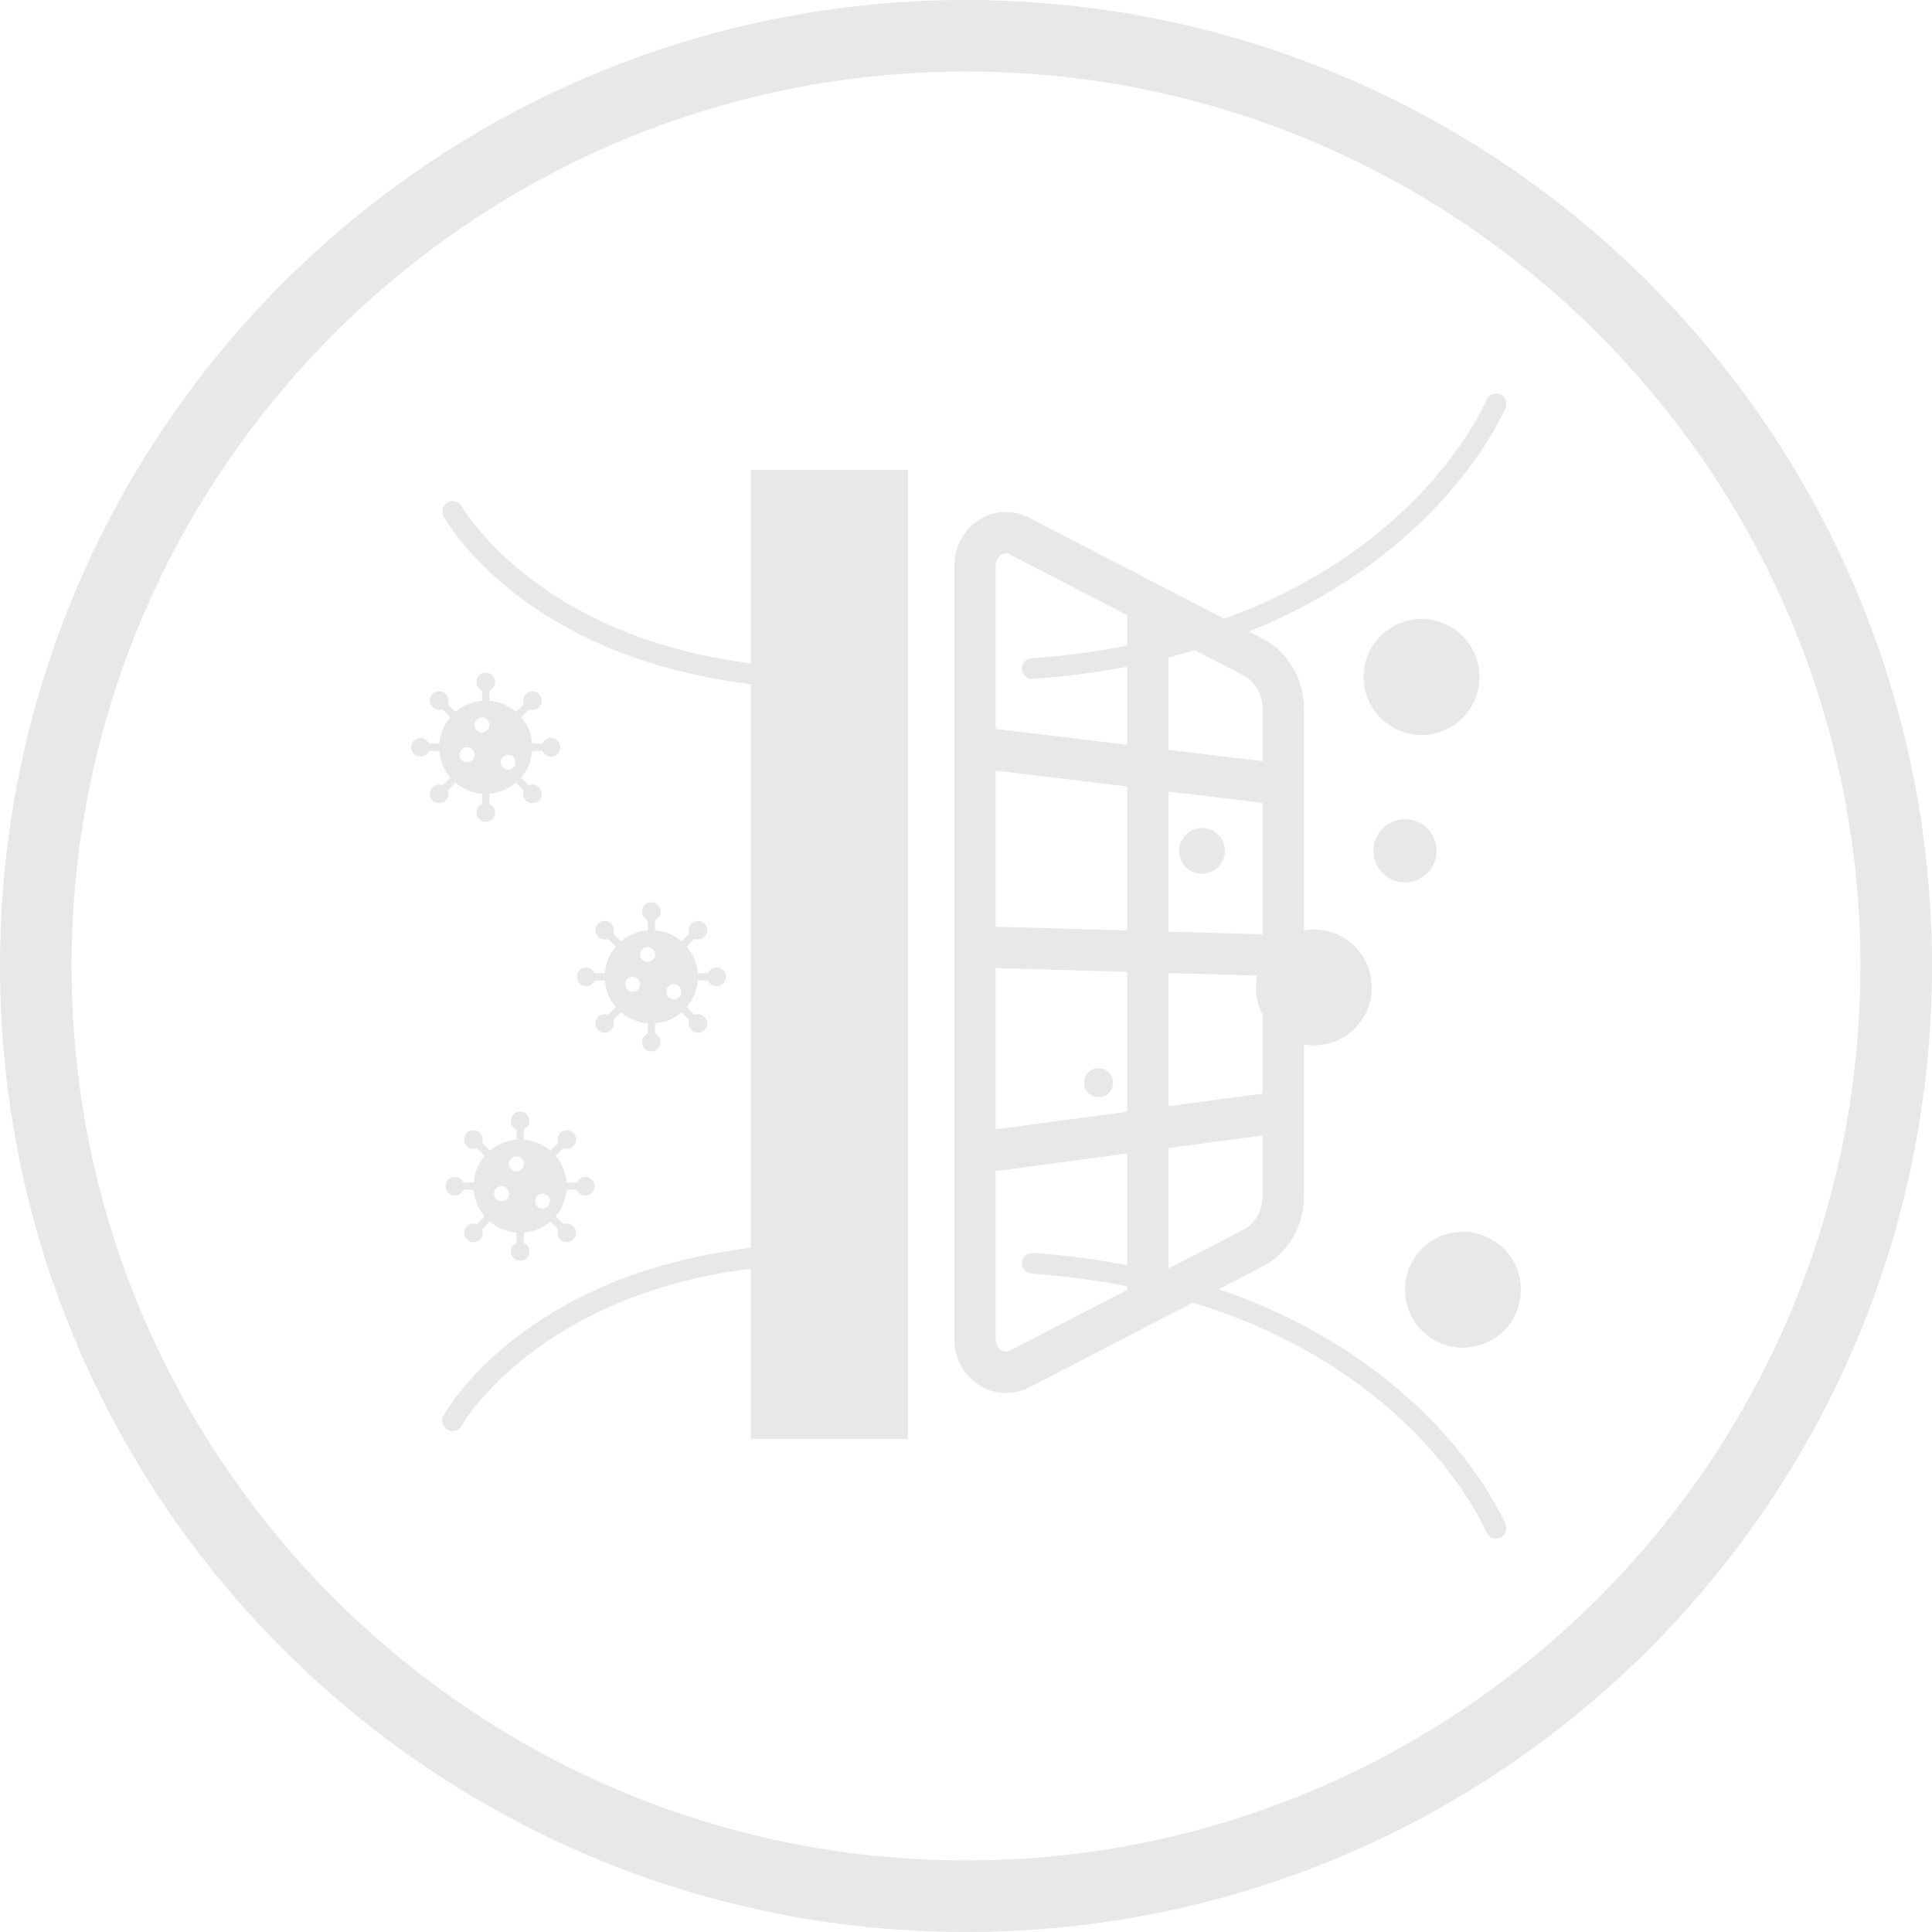 <svg width="27" height="27" viewBox="0 0 27 27" fill="none" xmlns="http://www.w3.org/2000/svg">
<path d="M13.5 1C20.392 1 26 6.608 26 13.5C26 20.392 20.392 26 13.5 26C6.608 26 1 20.392 1 13.5C1 6.608 6.608 1 13.5 1ZM13.5 0C6.044 0 0 6.044 0 13.5C0 20.956 6.044 27 13.5 27C20.956 27 27 20.956 27 13.5C27 6.044 20.956 0 13.5 0Z" fill="#E8E8E8"/>
<path d="M17.644 8.925L14.38 7.234C14.162 7.121 13.906 7.129 13.696 7.257C13.471 7.393 13.337 7.639 13.337 7.911V18.712C13.337 18.985 13.472 19.229 13.696 19.365C13.809 19.434 13.934 19.468 14.06 19.468C14.169 19.468 14.281 19.442 14.382 19.39L17.645 17.699C18.002 17.512 18.224 17.137 18.224 16.716V9.907C18.224 9.488 18.002 9.111 17.645 8.924L17.644 8.925ZM17.644 13.057L16.33 13.02V11.062L17.644 11.22V13.057ZM15.752 13.003L13.914 12.951V10.77L15.752 10.991V13.003ZM15.752 13.582V15.537L13.914 15.783V13.529L15.752 13.582ZM16.33 13.599L17.644 13.636V15.283L16.33 15.459V13.599ZM17.644 9.907V10.638L16.33 10.479V8.896L17.377 9.438C17.539 9.523 17.644 9.707 17.644 9.907ZM13.995 7.751C14.015 7.738 14.037 7.733 14.058 7.733C14.075 7.733 14.095 7.737 14.113 7.748L15.752 8.597V10.409L13.914 10.187V7.911C13.914 7.842 13.945 7.783 13.995 7.751ZM14.113 18.877C14.072 18.895 14.032 18.894 13.995 18.872C13.945 18.841 13.914 18.781 13.914 18.712V16.367L15.752 16.12V18.027L14.113 18.875V18.877ZM17.377 17.186L16.33 17.728V16.044L17.644 15.868V16.718C17.644 16.917 17.538 17.102 17.377 17.187V17.186Z" fill="#E8E8E8"/>
<path d="M12.69 6.567H10.491V20.108H12.69V6.567Z" fill="#E8E8E8"/>
<path d="M10.492 9.559C10.492 9.559 10.481 9.559 10.475 9.559C7.304 9.166 6.243 7.296 6.199 7.216C6.161 7.147 6.187 7.059 6.256 7.02C6.326 6.981 6.413 7.006 6.453 7.076C6.464 7.094 7.495 8.898 10.511 9.273C10.59 9.282 10.646 9.355 10.637 9.435C10.627 9.508 10.565 9.562 10.494 9.562L10.492 9.559Z" fill="#E8E8E8"/>
<path d="M14.426 9.489C14.35 9.489 14.288 9.43 14.282 9.354C14.276 9.274 14.336 9.205 14.417 9.2C19.421 8.837 20.762 5.62 20.774 5.588C20.804 5.514 20.892 5.481 20.961 5.507C21.037 5.537 21.072 5.621 21.042 5.695C21.028 5.729 19.62 9.113 14.437 9.488C14.433 9.488 14.43 9.488 14.426 9.488V9.489Z" fill="#E8E8E8"/>
<path d="M6.325 19.998C6.302 19.998 6.278 19.992 6.255 19.98C6.185 19.941 6.16 19.853 6.198 19.783C6.242 19.704 7.303 17.833 10.474 17.44C10.556 17.423 10.625 17.485 10.636 17.565C10.646 17.645 10.59 17.717 10.51 17.727C7.494 18.102 6.462 19.905 6.452 19.924C6.425 19.971 6.376 19.999 6.325 19.999V19.998Z" fill="#E8E8E8"/>
<path d="M20.907 21.503C20.85 21.503 20.796 21.468 20.772 21.412C20.759 21.379 19.408 18.159 14.416 17.799C14.336 17.793 14.276 17.723 14.281 17.644C14.288 17.564 14.357 17.51 14.436 17.509C19.618 17.885 21.028 21.269 21.041 21.304C21.071 21.378 21.034 21.462 20.961 21.492C20.944 21.499 20.925 21.503 20.907 21.503Z" fill="#E8E8E8"/>
<path d="M19.866 10.271C20.314 10.271 20.676 9.908 20.676 9.461C20.676 9.013 20.314 8.651 19.866 8.651C19.419 8.651 19.056 9.013 19.056 9.461C19.056 9.908 19.419 10.271 19.866 10.271Z" fill="#E8E8E8"/>
<path d="M20.445 18.834C20.892 18.834 21.255 18.472 21.255 18.024C21.255 17.577 20.892 17.214 20.445 17.214C19.997 17.214 19.635 17.577 19.635 18.024C19.635 18.472 19.997 18.834 20.445 18.834Z" fill="#E8E8E8"/>
<path d="M18.361 14.609C18.808 14.609 19.171 14.247 19.171 13.799C19.171 13.352 18.808 12.989 18.361 12.989C17.914 12.989 17.551 13.352 17.551 13.799C17.551 14.247 17.914 14.609 18.361 14.609Z" fill="#E8E8E8"/>
<path d="M19.635 12.332C19.879 12.332 20.076 12.134 20.076 11.891C20.076 11.647 19.879 11.449 19.635 11.449C19.391 11.449 19.194 11.647 19.194 11.891C19.194 12.134 19.391 12.332 19.635 12.332Z" fill="#E8E8E8"/>
<path d="M16.799 12.21C16.975 12.21 17.118 12.067 17.118 11.891C17.118 11.714 16.975 11.571 16.799 11.571C16.622 11.571 16.479 11.714 16.479 11.891C16.479 12.067 16.622 12.21 16.799 12.21Z" fill="#E8E8E8"/>
<path d="M15.352 15.334C15.465 15.334 15.556 15.243 15.556 15.131C15.556 15.018 15.465 14.928 15.352 14.928C15.24 14.928 15.149 15.018 15.149 15.131C15.149 15.243 15.24 15.334 15.352 15.334Z" fill="#E8E8E8"/>
<path fill-rule="evenodd" clip-rule="evenodd" d="M9.103 12.609C9.174 12.609 9.233 12.668 9.233 12.739C9.233 12.793 9.201 12.839 9.154 12.859V13.002C9.295 13.013 9.423 13.069 9.525 13.156L9.633 13.048C9.627 13.033 9.624 13.018 9.624 13C9.624 12.928 9.682 12.87 9.754 12.87C9.826 12.87 9.884 12.928 9.884 13C9.884 13.072 9.826 13.13 9.754 13.13C9.738 13.13 9.721 13.127 9.706 13.121L9.598 13.229C9.685 13.33 9.74 13.459 9.752 13.6H9.895C9.915 13.554 9.961 13.521 10.015 13.521C10.086 13.521 10.145 13.58 10.145 13.651C10.145 13.723 10.086 13.782 10.015 13.782C9.961 13.782 9.915 13.75 9.895 13.703H9.752C9.741 13.844 9.685 13.972 9.598 14.074L9.706 14.182C9.721 14.176 9.736 14.173 9.754 14.173C9.826 14.173 9.884 14.231 9.884 14.303C9.884 14.375 9.826 14.433 9.754 14.433C9.682 14.433 9.624 14.375 9.624 14.303C9.624 14.287 9.627 14.27 9.633 14.255L9.525 14.147C9.424 14.234 9.295 14.289 9.154 14.301V14.444C9.2 14.464 9.233 14.51 9.233 14.564C9.233 14.635 9.174 14.694 9.103 14.694C9.031 14.694 8.972 14.635 8.972 14.564C8.972 14.51 9.004 14.464 9.051 14.444V14.301C8.91 14.29 8.782 14.234 8.68 14.147L8.572 14.255C8.578 14.27 8.581 14.285 8.581 14.303C8.581 14.375 8.523 14.433 8.451 14.433C8.379 14.433 8.321 14.375 8.321 14.303C8.321 14.231 8.379 14.173 8.451 14.173C8.467 14.173 8.484 14.176 8.499 14.182L8.607 14.074C8.52 13.973 8.465 13.844 8.453 13.703H8.31C8.29 13.749 8.244 13.782 8.19 13.782C8.119 13.782 8.06 13.723 8.06 13.651C8.06 13.58 8.119 13.521 8.19 13.521C8.244 13.521 8.29 13.553 8.31 13.6H8.453C8.464 13.459 8.52 13.331 8.607 13.229L8.499 13.121C8.484 13.127 8.469 13.13 8.451 13.13C8.379 13.13 8.321 13.072 8.321 13C8.321 12.928 8.379 12.87 8.451 12.87C8.523 12.87 8.581 12.928 8.581 13C8.581 13.016 8.578 13.033 8.572 13.048L8.68 13.156C8.781 13.069 8.91 13.014 9.051 13.002V12.859C9.005 12.839 8.972 12.793 8.972 12.739C8.972 12.668 9.031 12.609 9.103 12.609ZM9.051 13.444C9.108 13.444 9.155 13.397 9.155 13.339C9.155 13.282 9.108 13.235 9.051 13.235C8.993 13.235 8.946 13.282 8.946 13.339C8.946 13.397 8.993 13.444 9.051 13.444ZM8.946 13.756C8.946 13.813 8.899 13.86 8.842 13.86C8.784 13.86 8.737 13.813 8.737 13.756C8.737 13.698 8.784 13.651 8.842 13.651C8.899 13.651 8.946 13.698 8.946 13.756ZM9.416 13.965C9.473 13.965 9.52 13.918 9.52 13.86C9.52 13.803 9.473 13.756 9.416 13.756C9.358 13.756 9.311 13.803 9.311 13.86C9.311 13.918 9.358 13.965 9.416 13.965Z" fill="#E8E8E8"/>
<path fill-rule="evenodd" clip-rule="evenodd" d="M6.789 9.401C6.86 9.401 6.919 9.459 6.919 9.531C6.919 9.585 6.887 9.631 6.84 9.651V9.794C6.981 9.805 7.109 9.861 7.211 9.948L7.319 9.84C7.313 9.824 7.31 9.809 7.31 9.792C7.31 9.72 7.369 9.661 7.44 9.661C7.512 9.661 7.571 9.72 7.571 9.792C7.571 9.863 7.512 9.922 7.44 9.922C7.424 9.922 7.407 9.918 7.392 9.913L7.284 10.021C7.371 10.121 7.426 10.251 7.438 10.392H7.581C7.601 10.346 7.647 10.313 7.701 10.313C7.772 10.313 7.831 10.371 7.831 10.443C7.831 10.515 7.772 10.573 7.701 10.573C7.647 10.573 7.601 10.542 7.581 10.495H7.438C7.427 10.636 7.371 10.764 7.284 10.866L7.392 10.974C7.407 10.968 7.423 10.964 7.44 10.964C7.512 10.964 7.571 11.023 7.571 11.095C7.571 11.166 7.512 11.225 7.44 11.225C7.369 11.225 7.31 11.166 7.31 11.095C7.31 11.078 7.313 11.062 7.319 11.046L7.211 10.938C7.11 11.025 6.981 11.081 6.84 11.092V11.236C6.886 11.255 6.919 11.301 6.919 11.355C6.919 11.427 6.86 11.486 6.789 11.486C6.717 11.486 6.658 11.427 6.658 11.355C6.658 11.301 6.69 11.255 6.737 11.236V11.092C6.596 11.082 6.468 11.025 6.366 10.938L6.258 11.046C6.264 11.062 6.268 11.077 6.268 11.095C6.268 11.166 6.209 11.225 6.137 11.225C6.066 11.225 6.007 11.166 6.007 11.095C6.007 11.023 6.066 10.964 6.137 10.964C6.154 10.964 6.17 10.968 6.185 10.974L6.293 10.866C6.206 10.765 6.151 10.636 6.14 10.495H5.996C5.976 10.541 5.931 10.573 5.877 10.573C5.805 10.573 5.746 10.515 5.746 10.443C5.746 10.371 5.805 10.313 5.877 10.313C5.931 10.313 5.976 10.345 5.996 10.392H6.14C6.15 10.251 6.206 10.123 6.293 10.021L6.185 9.913C6.17 9.918 6.155 9.922 6.137 9.922C6.066 9.922 6.007 9.863 6.007 9.792C6.007 9.72 6.066 9.661 6.137 9.661C6.209 9.661 6.268 9.72 6.268 9.792C6.268 9.808 6.264 9.824 6.258 9.84L6.366 9.948C6.467 9.861 6.596 9.806 6.737 9.794V9.651C6.691 9.631 6.658 9.585 6.658 9.531C6.658 9.459 6.717 9.401 6.789 9.401ZM6.736 10.235C6.793 10.235 6.84 10.188 6.84 10.131C6.84 10.073 6.793 10.026 6.736 10.026C6.678 10.026 6.631 10.073 6.631 10.131C6.631 10.188 6.678 10.235 6.736 10.235ZM6.631 10.548C6.631 10.605 6.584 10.652 6.527 10.652C6.469 10.652 6.422 10.605 6.422 10.548C6.422 10.49 6.469 10.443 6.527 10.443C6.584 10.443 6.631 10.49 6.631 10.548ZM7.101 10.757C7.159 10.757 7.205 10.71 7.205 10.652C7.205 10.595 7.159 10.548 7.101 10.548C7.043 10.548 6.997 10.595 6.997 10.652C6.997 10.71 7.043 10.757 7.101 10.757Z" fill="#E8E8E8"/>
<path fill-rule="evenodd" clip-rule="evenodd" d="M7.269 15.534C7.34 15.534 7.399 15.593 7.399 15.665C7.399 15.719 7.367 15.764 7.321 15.784V15.928C7.461 15.938 7.589 15.995 7.691 16.081L7.799 15.973C7.794 15.958 7.79 15.943 7.79 15.925C7.79 15.854 7.849 15.795 7.92 15.795C7.992 15.795 8.051 15.854 8.051 15.925C8.051 15.997 7.992 16.056 7.92 16.056C7.904 16.056 7.888 16.052 7.872 16.046L7.764 16.154C7.851 16.255 7.906 16.384 7.918 16.525H8.061C8.081 16.479 8.127 16.447 8.181 16.447C8.253 16.447 8.311 16.505 8.311 16.577C8.311 16.648 8.253 16.707 8.181 16.707C8.127 16.707 8.081 16.675 8.061 16.628H7.918C7.907 16.769 7.851 16.897 7.764 16.999L7.872 17.107C7.888 17.102 7.903 17.098 7.92 17.098C7.992 17.098 8.051 17.157 8.051 17.228C8.051 17.3 7.992 17.359 7.92 17.359C7.849 17.359 7.79 17.3 7.79 17.228C7.79 17.212 7.794 17.195 7.799 17.18L7.691 17.072C7.591 17.159 7.461 17.214 7.321 17.226V17.369C7.366 17.389 7.399 17.435 7.399 17.489C7.399 17.561 7.34 17.619 7.269 17.619C7.197 17.619 7.139 17.561 7.139 17.489C7.139 17.435 7.17 17.389 7.217 17.369V17.226C7.076 17.215 6.948 17.159 6.846 17.072L6.738 17.18C6.744 17.195 6.748 17.211 6.748 17.228C6.748 17.3 6.689 17.359 6.617 17.359C6.546 17.359 6.487 17.3 6.487 17.228C6.487 17.157 6.546 17.098 6.617 17.098C6.634 17.098 6.65 17.102 6.665 17.107L6.773 16.999C6.687 16.898 6.631 16.769 6.62 16.628H6.476C6.457 16.674 6.411 16.707 6.357 16.707C6.285 16.707 6.226 16.648 6.226 16.577C6.226 16.505 6.285 16.447 6.357 16.447C6.411 16.447 6.457 16.478 6.476 16.525H6.62C6.63 16.384 6.687 16.256 6.773 16.154L6.665 16.046C6.65 16.052 6.635 16.056 6.617 16.056C6.546 16.056 6.487 15.997 6.487 15.925C6.487 15.854 6.546 15.795 6.617 15.795C6.689 15.795 6.748 15.854 6.748 15.925C6.748 15.942 6.744 15.958 6.738 15.973L6.846 16.081C6.947 15.995 7.076 15.939 7.217 15.928V15.784C7.171 15.764 7.139 15.719 7.139 15.665C7.139 15.593 7.197 15.534 7.269 15.534ZM7.217 16.369C7.275 16.369 7.322 16.322 7.322 16.265C7.322 16.207 7.275 16.16 7.217 16.16C7.16 16.16 7.113 16.207 7.113 16.265C7.113 16.322 7.16 16.369 7.217 16.369ZM7.113 16.681C7.113 16.739 7.066 16.786 7.008 16.786C6.951 16.786 6.904 16.739 6.904 16.681C6.904 16.624 6.951 16.577 7.008 16.577C7.066 16.577 7.113 16.624 7.113 16.681ZM7.582 16.89C7.64 16.89 7.687 16.843 7.687 16.786C7.687 16.728 7.64 16.681 7.582 16.681C7.525 16.681 7.478 16.728 7.478 16.786C7.478 16.843 7.525 16.89 7.582 16.89Z" fill="#E8E8E8"/>
</svg>
